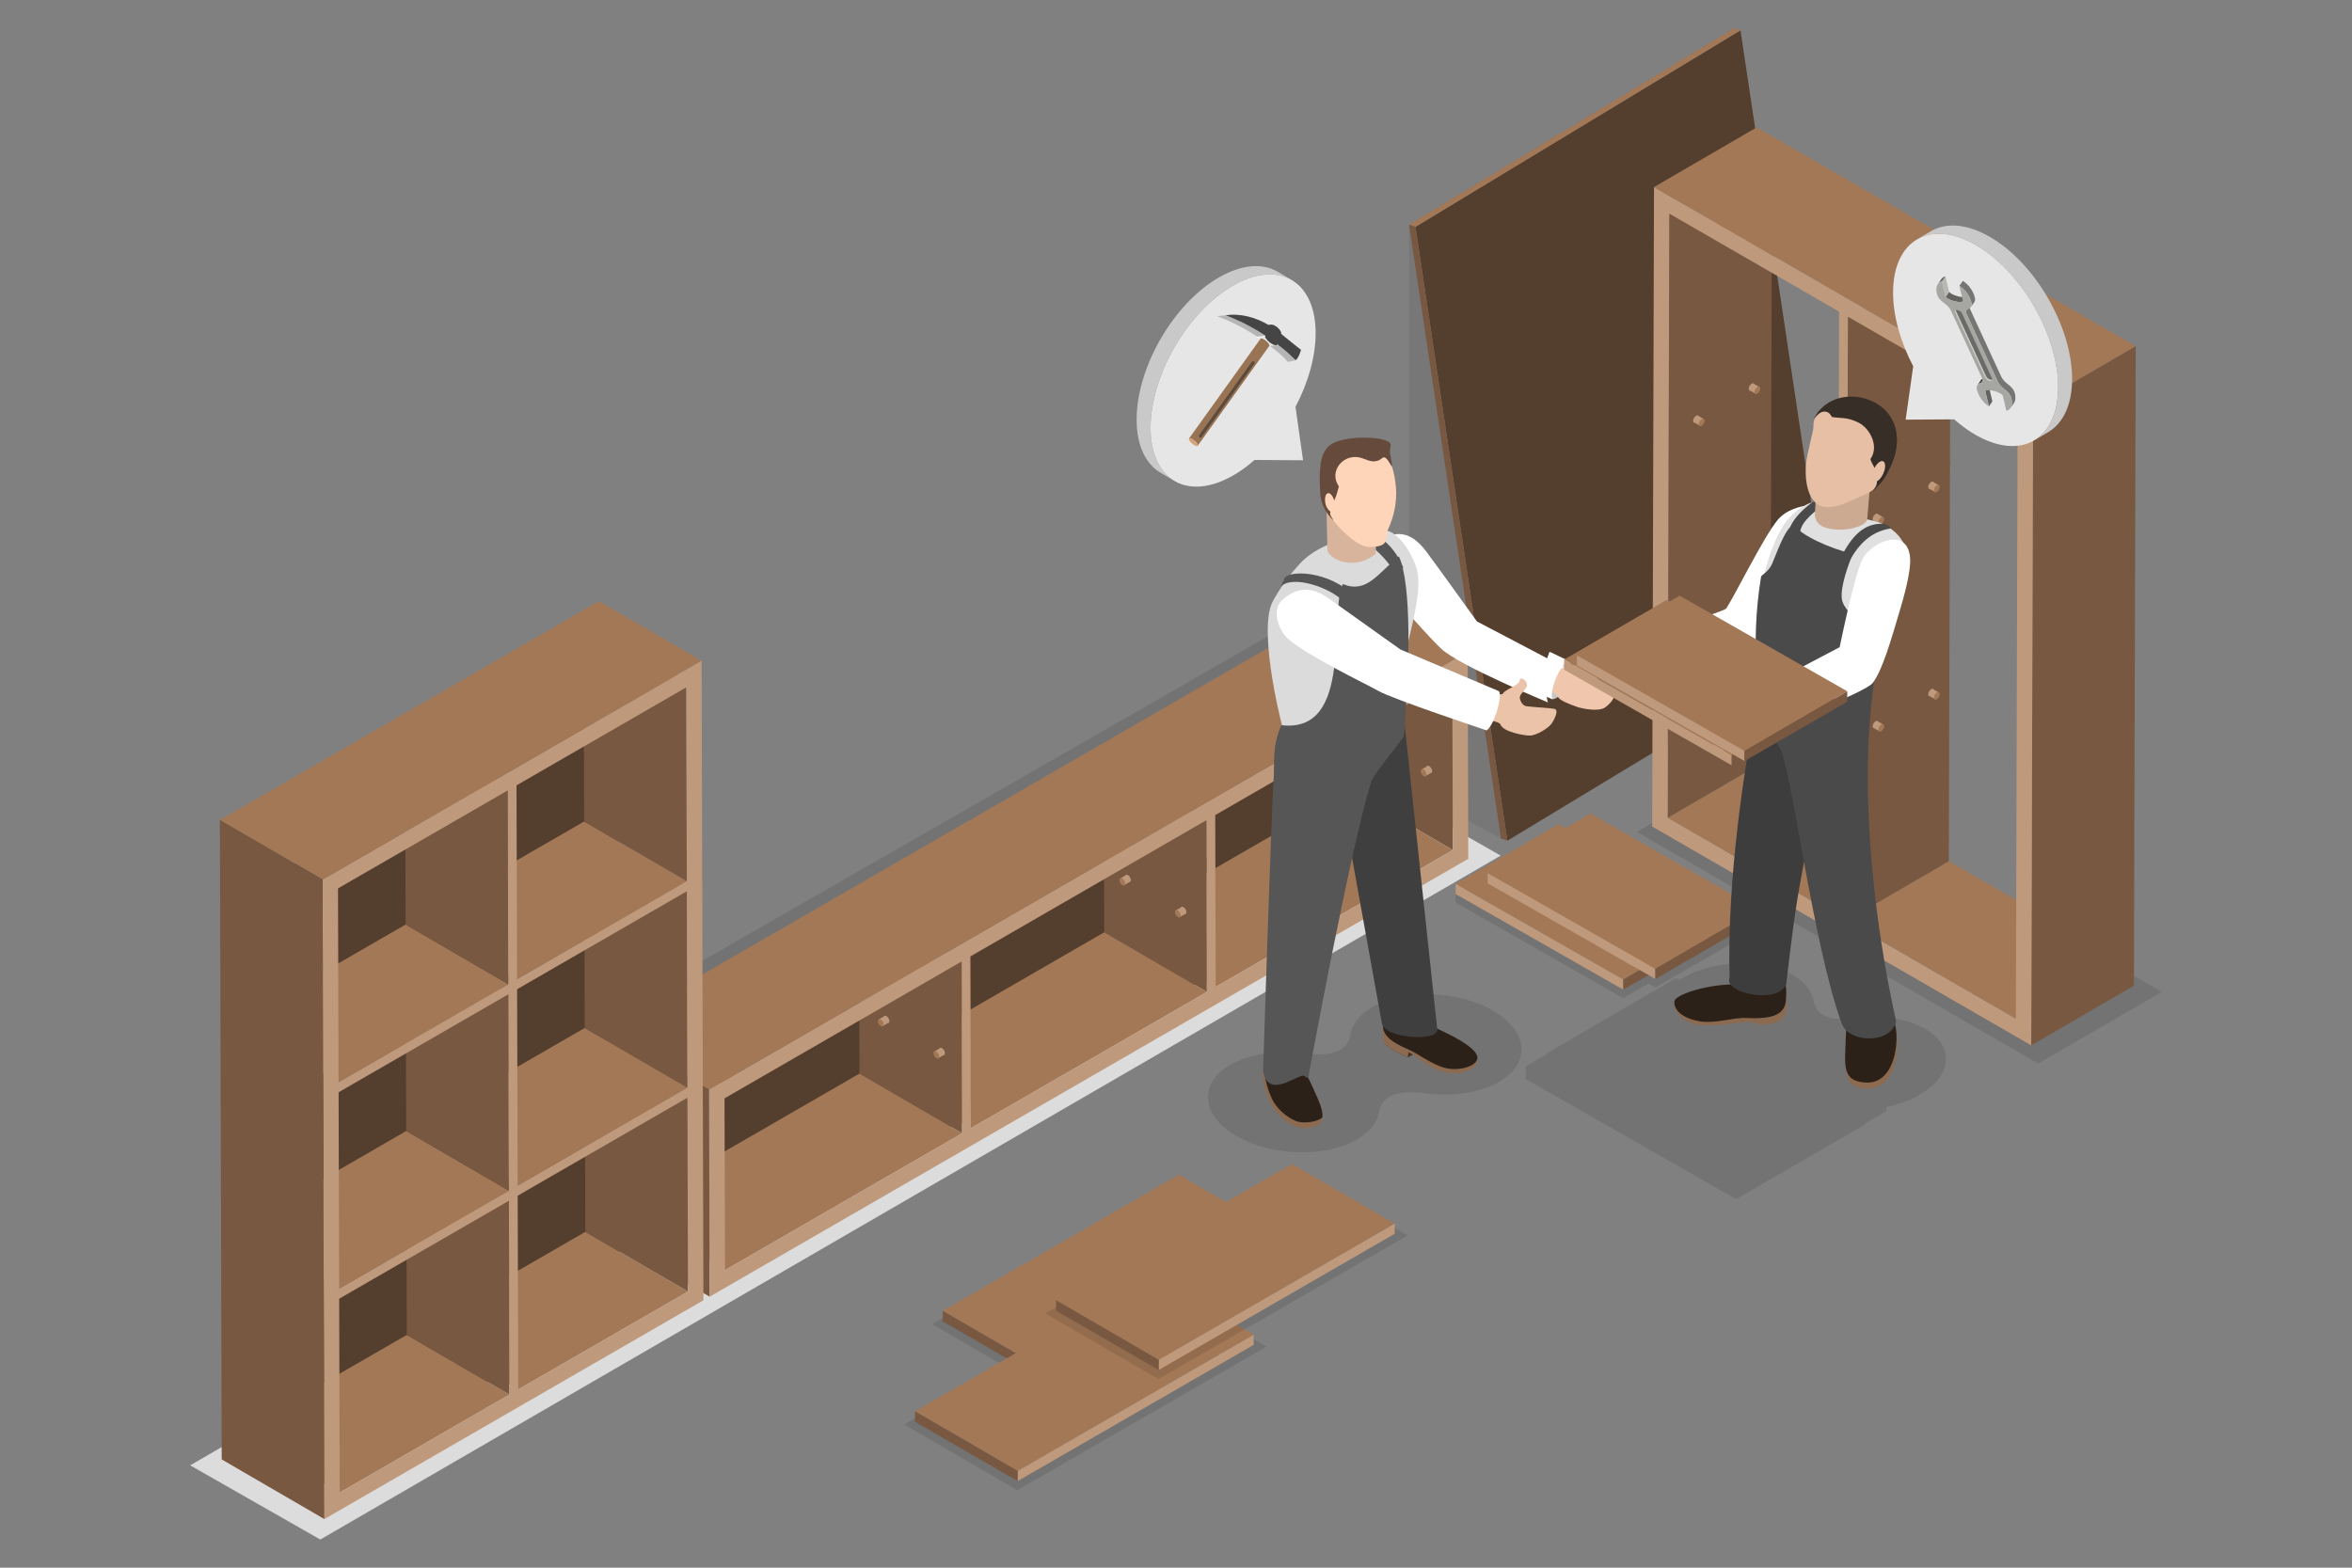 <svg xmlns="http://www.w3.org/2000/svg" enable-background="new 0 0 3000 2000" viewBox="0 0 3000 2000"><rect x="0" y="0" width="3000" height="2000" fill="#808080" stroke="none"/><switch><g><polygon points="2028.569 1048.823 1996.479 1067.472 1987.682 1062.452 1856.721 1138.559 1856.684 1151.474 2070.489 1273.484 2070.518 1263.21 2070.547 1273.484 2102.698 1254.904 2111.376 1259.855 2111.404 1249.873 2111.406 1249.872 2111.434 1259.855 2242.374 1184.184 2242.374 1170.833" opacity=".1"/><polygon fill="#a37857" points="2070.525 1249.665 2201.487 1173.559 1987.682 1051.549 1856.721 1127.656"/><polygon fill="#bf997c" points="1856.684 1140.571 2070.489 1262.581 2070.525 1249.665 1856.721 1127.656"/><polygon fill="#785841" points="2201.487 1186.91 2070.547 1262.581 2070.51 1249.665 2201.487 1173.559"/><polygon fill="#a37857" points="2111.412 1236.036 2242.374 1159.93 2028.569 1037.92 1897.608 1114.027"/><polygon fill="#bf997c" points="1897.571 1126.942 2111.375 1248.952 2111.412 1236.036 1897.608 1114.027"/><polygon fill="#785841" points="2242.374 1173.281 2111.434 1248.952 2111.397 1236.036 2242.374 1159.93"/><polygon points="1333.029 1773.017 1188.866 1689.239 1506.613 1506.096 1650.776 1589.874" opacity=".1"/><polygon fill="#a37857" points="1333.456 1748.485 1202.495 1672.378 1503.525 1498.578 1634.486 1574.685"/><polygon fill="#bf997c" points="1634.522 1587.601 1333.493 1761.401 1333.456 1748.485 1634.486 1574.685"/><polygon fill="#785841" points="1202.495 1685.729 1333.434 1761.401 1333.471 1748.485 1202.495 1672.378"/><polygon points="1297.593 1901.129 1153.43 1817.35 1471.177 1634.208 1615.34 1717.986" opacity=".1"/><polygon fill="#a37857" points="1298.021 1876.597 1167.059 1800.49 1468.089 1626.691 1599.051 1702.797"/><polygon fill="#bf997c" points="1599.087 1715.713 1298.057 1889.512 1298.021 1876.597 1599.051 1702.797"/><polygon fill="#785841" points="1167.059 1813.841 1297.999 1889.512 1298.036 1876.597 1167.059 1800.49"/><polygon points="1477.495 1759.388 1333.333 1675.609 1651.079 1492.467 1795.242 1576.245" opacity=".1"/><polygon fill="#a37857" points="1477.923 1734.856 1346.962 1658.75 1647.991 1484.95 1778.953 1561.056"/><polygon fill="#bf997c" points="1778.989 1573.972 1477.959 1747.771 1477.923 1734.856 1778.953 1561.056"/><polygon fill="#785841" points="1346.962 1672.1 1477.901 1747.771 1477.938 1734.856 1346.962 1658.75"/><polygon points="2329.035 819.02 1914.505 1069.785 1797.296 1006.393 1797.296 286.674 2211.827 35.909 2211.827 772.652" opacity=".07"/><polygon fill="#543e2e" points="2337.213 821.746 1922.682 1072.511 1805.473 289.4 2220.004 38.635"/><polygon fill="#a37857" points="2211.827 35.909 2220.004 38.635 1805.473 289.4 1797.296 286.674"/><polygon fill="#785841" points="1797.296 286.674 1805.473 289.4 1922.682 1072.511 1914.505 1069.785"/><g><polygon fill="#dcdcdc" points="1914.166 1091.569 408.533 1964.091 242.554 1869.417 1748.187 996.895"/><polygon fill="#543e2e" points="790.432 1661.583 375.901 1912.348 375.901 1047.464 790.432 796.699"/><polygon points="1726.481 1071.993 861.042 1568.609 861.042 1245.75 1726.481 749.134" opacity=".1"/><polygon fill="#543e2e" points="1783.723 1104.702 918.283 1609.496 918.283 1286.637 1783.723 781.843"/><polygon fill="#785841" points="1853.088 1084.415 1722.126 1008.308 1721.505 789.155 1852.466 865.261"/><polygon fill="#a37857" points="1550.652 1259.026 1419.691 1182.919 1722.126 1008.308 1853.088 1084.415"/><polygon fill="#785841" points="1539.412 1265.515 1408.451 1189.409 1408.159 1086.271 1539.12 1162.378"/><polygon fill="#785841" points="1539.083 1165.817 1408.122 1089.71 1407.83 970.256 1538.791 1046.362"/><polygon fill="#a37857" points="1238.382 1439.315 1107.421 1363.209 1408.451 1189.409 1539.412 1265.515"/><polygon fill="#785841" points="1227.175 1445.786 1096.214 1369.679 1095.592 1150.526 1226.553 1226.633"/><polygon fill="#a37857" points="924.74 1620.396 793.779 1544.29 1096.214 1369.679 1227.175 1445.786"/><polygon fill="#a37857" points="904.417 1390.016 773.456 1313.91 1741.078 755.253 1872.04 831.359"/><polygon fill="#785841" points="905.166 1654.262 774.205 1578.155 773.456 1313.91 904.417 1390.016"/><polygon fill="#a37857" points="661.024 1772.653 530.062 1696.547 746.563 1571.55 877.525 1647.656"/><polygon fill="#785841" points="877.525 1647.656 746.563 1571.55 745.862 1324.313 876.824 1400.419"/><polygon fill="#a37857" points="433.315 1904.121 302.354 1828.015 518.855 1703.018 649.816 1779.124"/><polygon fill="#785841" points="649.816 1779.124 518.855 1703.018 518.154 1455.78 649.115 1531.887"/><polygon fill="#a37857" points="660.286 1512.537 529.325 1436.431 745.826 1311.434 876.787 1387.541"/><polygon fill="#785841" points="876.787 1387.541 745.826 1311.434 745.116 1060.931 876.077 1137.037"/><polygon fill="#a37857" points="432.578 1644.005 301.617 1567.899 518.117 1442.902 649.079 1519.008"/><polygon fill="#785841" points="649.079 1519.008 518.117 1442.902 517.407 1192.399 648.368 1268.505"/><polygon fill="#a37857" points="659.539 1249.119 528.578 1173.012 745.079 1048.015 876.04 1124.122"/><polygon fill="#785841" points="876.04 1124.122 745.079 1048.015 744.378 800.815 875.34 876.922"/><polygon fill="#a37857" points="431.831 1380.586 300.87 1304.48 517.371 1179.483 648.332 1255.589"/><polygon fill="#785841" points="648.332 1255.589 517.371 1179.483 516.67 932.283 647.631 1008.39"/><polygon fill="#a37857" points="411.428 1122.16 280.467 1046.053 763.952 766.913 894.913 843.019"/><path fill="#bf997c" d="M411.428,1122.16l483.485-279.14l2.313,815.826l-483.485,279.14L411.428,1122.16z
								 M876.787,1387.541l-0.71-250.503l-216.501,124.997l0.71,250.503L876.787,1387.541L876.787,1387.541z M649.079,1519.008
								l-0.71-250.503l-216.501,124.997l0.71,250.503L649.079,1519.008L649.079,1519.008z M877.525,1647.656l-0.701-247.237
								l-216.501,124.997l0.701,247.237L877.525,1647.656L877.525,1647.656z M649.816,1779.124l-0.701-247.237l-216.501,124.997
								l0.701,247.237L649.816,1779.124L649.816,1779.124z M876.04,1124.122l-0.701-247.2l-216.501,124.997l0.701,247.2
								L876.04,1124.122L876.04,1124.122z M648.332,1255.589l-0.701-247.2L431.13,1133.386l0.701,247.2L648.332,1255.589
								L648.332,1255.589z"/><polygon fill="#785841" points="413.741 1937.986 282.78 1861.88 280.467 1046.053 411.428 1122.16"/><path fill="#bf997c" d="M1872.04,831.359l-967.623,558.657l0.749,264.245l967.623-558.657L1872.04,831.359z
							 M924.74,1620.396l-0.621-219.153l302.435-174.611l0.621,219.153L924.74,1620.396z M1238.382,1439.315l-0.097-34.182
							l-0.196,0.116v-82.009l-0.037,0.021l-0.292-103.1l301.03-173.8l0.136,48.099l0.156-0.069v68.006l0.037-0.021l0.292,103.137
							L1238.382,1439.315z M1550.652,1259.026l-0.621-219.153l302.435-174.611l0.621,219.153L1550.652,1259.026z"/><path fill="#bf997c" d="M1509.641,1157.36c2.021,1.166,3.671,4.026,3.664,6.347
										c-0.007,2.34-1.668,3.287-3.688,2.121c-2.037-1.176-3.688-4.035-3.681-6.376
										C1505.942,1157.131,1507.604,1156.184,1509.641,1157.36z"/><polygon fill="#bf997c" points="1500.599 1161.01 1507.852 1156.854 1511.184 1166.327 1503.93 1170.483"/><path fill="#a37857" d="M1502.305,1161.516c2.02,1.166,3.671,4.025,3.664,6.347
										c-0.007,2.341-1.668,3.287-3.688,2.121c-2.037-1.176-3.688-4.035-3.681-6.376
										C1498.606,1161.287,1500.268,1160.34,1502.305,1161.516z"/><path fill="#bf997c" d="M1438.77,1116.473c2.02,1.167,3.671,4.026,3.664,6.347
										c-0.007,2.341-1.668,3.287-3.688,2.121c-2.037-1.176-3.688-4.035-3.681-6.376
										C1435.072,1116.244,1436.733,1115.297,1438.77,1116.473z"/><polygon fill="#bf997c" points="1429.728 1120.123 1436.982 1115.967 1440.313 1125.44 1433.06 1129.596"/><path fill="#a37857" d="M1431.434,1120.629c2.02,1.167,3.671,4.025,3.664,6.347
										c-0.007,2.341-1.668,3.287-3.688,2.121c-2.037-1.176-3.688-4.035-3.681-6.376
										C1427.736,1120.4,1429.397,1119.453,1431.434,1120.629z"/><g><path fill="#bf997c" d="M1201.627,1337.262c2.02,1.167,3.671,4.026,3.664,6.347
										c-0.007,2.341-1.668,3.287-3.688,2.121c-2.037-1.176-3.688-4.035-3.681-6.376
										C1197.928,1337.033,1199.59,1336.086,1201.627,1337.262z"/><polygon fill="#bf997c" points="1192.584 1340.912 1199.838 1336.756 1203.17 1346.229 1195.916 1350.385"/><path fill="#a37857" d="M1194.291,1341.418c2.02,1.167,3.671,4.026,3.664,6.347
										c-0.007,2.34-1.668,3.287-3.688,2.121c-2.037-1.176-3.688-4.035-3.681-6.376
										C1190.592,1341.189,1192.254,1340.242,1194.291,1341.418z"/><path fill="#bf997c" d="M1130.756,1296.375c2.02,1.166,3.671,4.026,3.664,6.347
										c-0.007,2.341-1.668,3.287-3.689,2.121c-2.037-1.176-3.688-4.035-3.681-6.376
										C1127.058,1296.146,1128.719,1295.199,1130.756,1296.375z"/><polygon fill="#bf997c" points="1121.714 1300.026 1128.968 1295.87 1132.299 1305.342 1125.046 1309.498"/><path fill="#a37857" d="M1123.42,1300.531c2.021,1.166,3.671,4.025,3.664,6.347
										c-0.007,2.341-1.668,3.288-3.688,2.121c-2.037-1.176-3.688-4.035-3.681-6.376
										C1119.722,1300.302,1121.383,1299.355,1123.42,1300.531z"/></g><g><path fill="#bf997c" d="M1823.107,977.458c2.02,1.167,3.671,4.025,3.664,6.347
										c-0.007,2.341-1.668,3.287-3.688,2.121c-2.037-1.176-3.688-4.035-3.681-6.376
										C1819.408,977.229,1821.07,976.282,1823.107,977.458z"/><polygon fill="#bf997c" points="1814.064 981.108 1821.318 976.952 1824.65 986.425 1817.396 990.581"/><path fill="#a37857" d="M1815.771,981.614c2.02,1.167,3.671,4.025,3.664,6.347
										c-0.007,2.341-1.668,3.287-3.689,2.121c-2.037-1.176-3.688-4.035-3.681-6.376
										C1812.072,981.385,1813.734,980.438,1815.771,981.614z"/><path fill="#bf997c" d="M1752.236,936.571c2.02,1.166,3.671,4.025,3.664,6.347
										c-0.007,2.341-1.668,3.287-3.688,2.121c-2.037-1.176-3.688-4.035-3.681-6.376
										C1748.538,936.342,1750.199,935.395,1752.236,936.571z"/><polygon fill="#bf997c" points="1743.194 940.221 1750.447 936.065 1753.779 945.538 1746.525 949.694"/><path fill="#a37857" d="M1744.9,940.727c2.02,1.167,3.671,4.026,3.664,6.347c-0.007,2.341-1.668,3.288-3.688,2.121
										c-2.037-1.176-3.688-4.035-3.681-6.376C1741.202,940.498,1742.863,939.551,1744.9,940.727z"/></g></g><g><polygon points="2599.725 1356.845 2757.446 1265.372 2245.61 969.864 2087.889 1061.336" opacity=".1"/><polygon fill="#a37857" points="2343.585 1168.283 2474.546 1092.177 2258.044 967.18 2127.083 1043.286"/><polygon fill="#785841" points="2127.083 1043.286 2258.044 967.18 2258.745 719.942 2127.784 796.049"/><polygon fill="#a37857" points="2571.293 1299.751 2702.254 1223.644 2485.753 1098.647 2354.792 1174.753"/><polygon fill="#785841" points="2354.792 1174.753 2485.753 1098.647 2486.454 851.41 2355.493 927.516"/><polygon fill="#785841" points="2127.821 799.525 2258.782 723.419 2259.492 456.561 2128.531 532.667"/><polygon fill="#785841" points="2355.529 930.992 2486.49 854.886 2487.2 588.028 2356.24 664.135"/><polygon fill="#785841" points="2128.567 536.106 2259.529 460 2260.229 196.445 2129.268 272.551"/><polygon fill="#785841" points="2356.276 667.573 2487.237 591.467 2487.938 327.913 2356.977 404.019"/><polygon fill="#a37857" points="2593.179 517.789 2724.14 441.683 2240.656 162.543 2109.695 238.649"/><polygon fill="#785841" points="2590.866 1333.615 2721.828 1257.509 2724.14 441.683 2593.179 517.789"/><path fill="#bf997c" d="M2163.298,530.429c-2.02,1.166-3.671,4.025-3.665,6.347
										c0.007,2.341,1.668,3.287,3.689,2.121c2.037-1.176,3.688-4.035,3.681-6.376
										C2166.997,530.199,2165.335,529.253,2163.298,530.429z"/><polygon fill="#bf997c" points="2172.34 534.079 2165.087 529.923 2161.756 539.396 2169.009 543.552"/><path fill="#a37857" d="M2170.635,534.584c-2.021,1.166-3.671,4.026-3.665,6.347
										c0.007,2.34,1.668,3.287,3.688,2.121c2.037-1.176,3.688-4.035,3.681-6.376
										C2174.333,534.355,2172.671,533.408,2170.635,534.584z"/><path fill="#bf997c" d="M2234.169,489.542c-2.021,1.166-3.671,4.026-3.665,6.347
										c0.007,2.34,1.668,3.287,3.688,2.121c2.037-1.176,3.688-4.035,3.681-6.376
										C2237.867,489.312,2236.206,488.366,2234.169,489.542z"/><polygon fill="#bf997c" points="2243.211 493.192 2235.958 489.036 2232.626 498.509 2239.879 502.665"/><path fill="#a37857" d="M2241.505,493.698c-2.02,1.166-3.671,4.025-3.664,6.347
										c0.007,2.341,1.668,3.288,3.688,2.121c2.037-1.176,3.688-4.035,3.681-6.376
										C2245.203,493.468,2243.542,492.522,2241.505,493.698z"/><path fill="#bf997c" d="M2163.298,789.378c-2.02,1.167-3.671,4.025-3.665,6.347
										c0.007,2.341,1.668,3.287,3.689,2.121c2.037-1.176,3.688-4.035,3.681-6.376
										C2166.997,789.149,2165.335,788.203,2163.298,789.378z"/><polygon fill="#bf997c" points="2172.34 793.029 2165.087 788.873 2161.756 798.346 2169.009 802.502"/><path fill="#a37857" d="M2170.635,793.534c-2.021,1.167-3.671,4.025-3.665,6.347
										c0.007,2.341,1.668,3.287,3.688,2.121c2.037-1.176,3.688-4.035,3.681-6.376
										C2174.333,793.305,2172.671,792.359,2170.635,793.534z"/><path fill="#bf997c" d="M2234.169,748.492c-2.021,1.166-3.671,4.026-3.665,6.347
										c0.007,2.341,1.668,3.287,3.688,2.121c2.037-1.176,3.688-4.035,3.681-6.376
										C2237.867,748.262,2236.206,747.316,2234.169,748.492z"/><polygon fill="#bf997c" points="2243.211 752.142 2235.958 747.986 2232.626 757.459 2239.879 761.615"/><path fill="#a37857" d="M2241.505,752.648c-2.02,1.166-3.671,4.026-3.664,6.347c0.007,2.34,1.668,3.287,3.688,2.121
										c2.037-1.176,3.688-4.035,3.681-6.376C2245.203,752.418,2243.542,751.472,2241.505,752.648z"/><g><path fill="#bf997c" d="M2392.265,920.216c-2.021,1.167-3.671,4.026-3.664,6.347
										c0.007,2.341,1.668,3.287,3.688,2.121c2.037-1.176,3.688-4.035,3.681-6.376
										C2395.963,919.987,2394.302,919.04,2392.265,920.216z"/><polygon fill="#bf997c" points="2401.307 923.867 2394.053 919.711 2390.722 929.183 2397.975 933.339"/><path fill="#a37857" d="M2399.601,924.372c-2.02,1.167-3.671,4.025-3.664,6.347c0.007,2.34,1.668,3.287,3.688,2.121
										c2.037-1.176,3.688-4.035,3.681-6.376C2403.299,924.143,2401.638,923.196,2399.601,924.372z"/><path fill="#bf997c" d="M2463.135,879.33c-2.02,1.166-3.671,4.025-3.664,6.347c0.007,2.341,1.668,3.287,3.688,2.121
										c2.037-1.176,3.688-4.035,3.681-6.376C2466.833,879.1,2465.172,878.154,2463.135,879.33z"/><polygon fill="#bf997c" points="2472.177 882.98 2464.924 878.824 2461.592 888.297 2468.846 892.453"/><path fill="#a37857" d="M2470.471,883.485c-2.02,1.166-3.671,4.025-3.664,6.347
										c0.007,2.341,1.668,3.287,3.688,2.121c2.037-1.176,3.688-4.035,3.681-6.376
										C2474.17,883.256,2472.508,882.31,2470.471,883.485z"/></g><g><path fill="#bf997c" d="M2392.265,655.815c-2.021,1.166-3.671,4.025-3.664,6.347
										c0.007,2.341,1.668,3.287,3.688,2.121c2.037-1.176,3.688-4.035,3.681-6.376
										C2395.963,655.586,2394.302,654.639,2392.265,655.815z"/><polygon fill="#bf997c" points="2401.307 659.465 2394.053 655.309 2390.722 664.782 2397.975 668.938"/><path fill="#a37857" d="M2399.601,659.971c-2.02,1.166-3.671,4.025-3.664,6.347
										c0.007,2.341,1.668,3.287,3.688,2.121c2.037-1.176,3.688-4.035,3.681-6.376
										C2403.299,659.742,2401.638,658.795,2399.601,659.971z"/><path fill="#bf997c" d="M2463.135,614.928c-2.02,1.166-3.671,4.026-3.664,6.347c0.007,2.34,1.668,3.287,3.688,2.121
										c2.037-1.176,3.688-4.035,3.681-6.376C2466.833,614.699,2465.172,613.752,2463.135,614.928z"/><polygon fill="#bf997c" points="2472.177 618.578 2464.924 614.422 2461.592 623.895 2468.846 628.051"/><path fill="#a37857" d="M2470.471,619.084c-2.02,1.166-3.671,4.025-3.664,6.347
										c0.007,2.341,1.668,3.287,3.688,2.121c2.037-1.176,3.688-4.035,3.681-6.376
										C2474.17,618.855,2472.508,617.908,2470.471,619.084z"/></g><path fill="#bf997c" d="M2107.382,1054.475l483.484,279.14l2.313-815.826l-483.484-279.14L2107.382,1054.475z
							 M2354.792,1174.753l2.185-770.734l216.501,124.997l-2.185,770.735L2354.792,1174.753z M2127.083,1043.286l2.185-770.734
							l216.501,124.997l-2.185,770.735L2127.083,1043.286z"/></g><g><path d="M1912.257,1294.415c18.822,13.17,29.757,30.053,28.349,47.531
							c-2.847,34.932-54.054,59.007-114.332,53.753c-2.382-0.208-4.689-0.525-7.03-0.825c-38.533-4.71-56.313,2.506-60.593,24.763
							c-6.33,32.698-55.778,54.802-113.806,49.744c-30.139-2.627-56.848-12.085-75.666-25.252
							c-18.818-13.168-29.746-30.045-28.322-47.511c2.85-34.971,54.023-59.029,114.333-53.753c2.382,0.207,4.688,0.524,6.998,0.803
							c38.533,4.71,56.313-2.506,60.624-24.741c6.33-32.698,55.746-54.824,113.774-49.766
							C1866.726,1271.786,1893.435,1281.244,1912.257,1294.415z" opacity=".1"/><path fill="#c7c7c7" d="M1976.513,831.596l25.122,12.085c6.96,9.708-5.233,46.825-21.469,48.386l-21.834-9.84
								L1976.513,831.596z"/><path fill="#f0c7ad" d="M2033.07,867.272c-4.694,0.411-11.967-2.071-13.459-1.136
								c-0.439,0.858,34.579,14.081,36.613,16.835c8.006,6.618-6.557,17.875-8.808,19.492c-8.372,6.018-30.12,1.574-37.505-1.202
								c-8.275-3.111-20.103-7.254-22.976-12.41c-1.893-3.397-5.792-5.598-8.376-7.143c-10.29-6.156-3.602-33.867,2.767-31.217
								c5.856,2.385,10.218,1.245,15.133-0.628c9.171-3.494,21.834,0.332,23.929,1.912c4.588,3.46,15.854,5.789,19.882,5.845
								c1.06,0.015,1.954,0.869,1.922,1.929C2042.094,862.819,2039.006,866.753,2033.07,867.272z"/><path fill="#fff" d="M1976.513,831.596l25.122,12.085c-9.933-0.611-26.144,37.2-21.469,48.386l-21.834-9.84
								L1976.513,831.596z"/><path fill="#fff" d="M1773.627,683.034c-18.945,6.324-54.222,23.787-44.638,30.961
								c28.346,21.218,84.436,90.545,109.721,113.999c23.167,21.489,135.829,68.139,135.829,68.139
								c-6.301-11.383,9.753-45.197,21.435-44.447l-112.147-58.894c0,0-48.626-67.781-65.101-89.844
								C1811.425,693.171,1795.584,675.705,1773.627,683.034z"/><path fill="#453426" d="M1765.022,1329.848c4.499,7.402,30.49,19.134,30.49,19.134l11.214-5.689L1765.022,1329.848z"/><path fill="#8c6a4f" d="M1795.512,1348.982c0,0-25.992-11.732-30.49-19.134c-1.057-1.74-0.436-13.689-0.436-13.689
								l32.724,22.007L1795.512,1348.982z"/><path fill="#8c6a4f" d="M1883.71,1354.216c2.354-14.616-36.169-33.588-66.357-46.443
								c-30.188-12.856-43.282-26.621-50.73-9.132s-1.983,30.077,28.204,42.933c13.609,5.795,26.186,19.387,43.235,25.072
								C1856.325,1372.736,1881.502,1367.923,1883.71,1354.216z"/><path fill="#2b2119" d="M1883.996,1351.955c5.322-13.815-36.169-33.587-66.357-46.443s-43.282-26.621-50.73-9.132
								c-7.448,17.488-1.681,29.167,28.507,42.023c13.609,5.796,29.237,18.726,46.509,23.692
								C1858.031,1366.725,1880.196,1361.821,1883.996,1351.955z"/><path fill="#3f3f3f" d="M1833.118,1312.11c5.15,17.322-65.987,13.483-70.442-6.176l-68.673-381.329l97.324-3.099
								L1833.118,1312.11z"/><path fill="#8c6a4f" d="M1661.019,1368.218c1.69,3.767,9.762,11.885,16.171,26.547
								c3.854,8.815,9.008,16.88,9.385,25.391c0.671,15.176-5.006,17.256-18.802,18.802c-23.929,2.682-47.941-22.624-54.946-52.831
								c-7.142-30.8,7.66-33.973,16.792-37.733C1645.039,1342.045,1648.082,1339.37,1661.019,1368.218z"/><path fill="#2b2119" d="M1662.075,1361.99c1.69,3.768,7.325,13.635,13.735,28.298
								c4.549,10.405,12.66,26.451,10.769,35.398c-4.566,4.566-22.817,9.128-34.5,4.103c-10.772-4.633-20.808-13.387-27.148-23.331
								c-8.189-12.844-20.378-54.438-5.162-61.262S1649.137,1333.142,1662.075,1361.99z"/><path fill="#dbdbdb" d="M1658.977,1003.787c-31.378-86.267-52.339-200.449-36.565-234.411
							c6.299-13.562,28.738-46.95,46.901-60.523c33.823-25.276,80.167-27.103,90.344-30.729c17.294-8.72,40.056,23.041,47.428,47.93
							c12.202,41.195-31.795,141.441-34.13,217.646L1658.977,1003.787z"/><path fill="#565656" d="M1781.614,737.083l8.221-12.915c-18.759-46.245-62.97-56.667-71.558-48.716l-8.779,8.024
							C1727.797,674.247,1771.726,710.003,1781.614,737.083z"/><path fill="#d9b49c" d="M1754.69,706.485c-30.098,24.714-64.147,3.771-61.606-6.519l-1.299-58.285l65.57,0.892
							L1754.69,706.485z"/><path fill="#ffd5b9" d="M1684.522,623.08c1.779,19.345,10.175,35.348,23.571,49.572
							c11.778,12.506,26.777,25.301,39.142,25.149c27.653-0.341,18.067-11.429,23.398-22.815c6.743-14.402,11.677-33.757,9.81-54.06
							c-1.387-15.081-5.159-32.98-14.38-42.693c-13.007-13.702-37.952-18.584-52.94-14.765
							C1687.295,570.048,1681.179,586.726,1684.522,623.08z"/><path fill="#664b3c" d="M1771.903,564.162c3.687,2.847,0.568,7.608,0.955,13.174c0.42,6.045,3.164,12.095,2.459,17.957
							c-3.206-4.434-7.23-14.591-12.084-11.053c-3.667,2.673-3.676,3.354-10.271,4.398c-11.305,0.088-17.059-8.653-31.864-4.513
							c-13.096,3.662-24.36,20.171-13.352,36.464c-1.398,4.557-2.382,10.298-5.905,18.007c-1.739-5.942-5.175-10.049-8.089-9.401
							c-3.193,0.71-4.544,6.851-3.018,13.717c1.033,4.648,3.985,8.167,6.216,9.909c-1.663,4.924,3.6,8.946,3.545,10.913
							c-11.066-10.793-15.901-23.372-16.476-33.805c-1.401-25.401-2.108-48.228,10.521-60.453
							C1709.529,554.968,1761.636,556.235,1771.903,564.162z"/><path fill="#565656" d="M1634.421,925.162c92.986,10.974,59.81-142.008,78.453-179.98
							c30.656,12.38,44.207-13.551,71.465-35.357c16.507,36.552,13.629,141.741,6.374,229.78
							c-8.734,12.154-35.032,44.26-41.323,56.27c-27.256,87.043-79.859,374.325-79.859,374.325c0.353,9.865-4.908,1.363-7.999,2.091
							c-12.96,3.049-45.224,28.344-50.491-6.417c0,0,10.856-337.406,13.499-371.757
							C1625.952,975.759,1622.112,951.539,1634.421,925.162z"/><path fill="#ebc3a9" d="M1979.278,922.841c3.43-5.072,9.71-17.399,3.138-18.567c-6.67-1.186-25.974-2.09-35.426-3.283
								c-5.432-0.685-8.714-8.281-8.459-11.586c0.366-4.735,9.756-11.256,9.166-15.59c-0.746-5.482-4.53-8.169-7.566-8.114
								c-0.984,0.018-1.822,0.891-1.703,1.869c0.752,6.209-18.041,11.673-20.951,16.732c-2.39,4.153-13.083-1.804-18.926-2.383
								c-6.369-0.681-13.988,33.196-3.203,35.964c2.708,0.695,17.356,2.828,18.512,6.333c3.156,9.57,31.297,14.623,38.383,14.196
								C1959.556,937.97,1974.879,929.347,1979.278,922.841z"/><path fill="#fff" d="M1635.829,765.19c-15.82,14.144-2.735,41.209,6.472,49.303
							c25.538,22.451,99.328,57.641,116.028,67.07c18.452,10.419,137.991,50.288,137.991,50.288
							c9.145-6.529,19.761-40.773,15.882-49.965l-126.011-53.336c0,0-67.629-48.295-91.28-65.014
							C1678.142,751.683,1658.163,745.223,1635.829,765.19z"/><path fill="#565656" d="M1715.594,768.95l14.076-7.175c-35.552-35.021-86.663-34.44-91.396-23.736l-4.879,10.846
							C1646.537,733.158,1695.782,748.007,1715.594,768.95z"/></g><g><path d="M1946.177,1360.46l27.35-15.894l0.003-1.202l164.276-95.466l3.892,2.221
								c17.111-10.656,40.005-18.253,65.646-20.488c53.885-4.697,99.771,15.849,105.65,46.212
								c4.003,20.647,20.514,27.348,56.295,22.974c2.144-0.259,4.286-0.553,6.499-0.746c56.003-4.9,103.521,17.441,106.168,49.914
								c1.322,16.219-8.825,31.891-26.3,44.119c-13.043,9.126-30.173,16.326-49.657,20.409v5.178l-27.354,15.808v1.288
								l-164.248,94.921l-0.037-12.887l-0.036,12.887l-268.193-153.047L1946.177,1360.46z" opacity=".1"/><path fill="#919191" d="M2077.607,868.846c0,0,23.543-5.151,38.995-7.44l27.129-57.458
									c-21.591,1.846-73.439,17.13-73.439,17.13C2063.154,826.585,2069.09,864.59,2077.607,868.846z"/><path fill="#fff" d="M2340.853,658.871c1.718,33.125-69.14,146.058-88.039,162.492
									c-15.352,13.349-175.207,47.483-175.207,47.483c7.718-7.229,4.345-42.326-7.316-47.768c0,0,128.702-40.389,131.601-44.847
									c11.591-17.83,47.497-90.911,65.302-112.633C2287.736,638.536,2338.998,639.47,2340.853,658.871z"/><path fill="#8c6a4f" d="M2135.543,1280.223c-0.368-13.875,47.081-14.268,83.661-12.342
								c36.581,1.926,58.324-6.829,59.51,9.975c0.255,3.612,0.15,4.758-0.06,8.806c-0.57,10.975-6.704,20.068-31.796,20.462
								c-2.618,0.041-11.59-3.462-14.31-3.412c-16.502,0.305-46.241,6.734-66.004,3.644
								C2148.117,1304.476,2135.889,1293.288,2135.543,1280.223z"/><path fill="#2b2119" d="M2135.696,1277.724c0.664-8.816,38.847-20.697,70.844-21.746
								c4.076-0.134,9.264-19.913,13.29-19.464c23.318,2.602,45.398,15.366,54.514,16.278c5.111,0.512,4.064,16.034,3.68,22.378
								c-1.067,17.658-13.892,25.46-50.472,23.533c-16.491-0.869-39.121,7.426-58.884,4.336
								C2150.24,1300.16,2134.715,1290.755,2135.696,1277.724z"/><path fill="#3d3d3d" d="M2278.287,1256.223c-13.336,26.334-80.094,9.23-72.216-8.227
								c-3.342-130.848,19.409-268.531,33.411-345.906l93.796,72.666C2299.372,1086.519,2290.06,1153.034,2278.287,1256.223z"/><path fill="#8c6a4f" d="M2355.064,1335.75c-0.557,30.87-6.512,52.097,27.201,52.886
								c24.148,0.565,37.081-23.432,37.637-54.302s-17.811-57.17-35.622-57.49C2366.469,1276.524,2355.621,1304.88,2355.064,1335.75
								z"/><path fill="#2b2119" d="M2354.215,1326.387c-0.557,30.87-6.489,53.934,27.224,54.723
								c24.148,0.565,37.058-25.269,37.615-56.139c0.557-30.87-17.811-57.17-35.622-57.49
								C2365.62,1267.161,2354.771,1295.516,2354.215,1326.387z"/><path fill="#e0e0e0" d="M2399.391,667.516c-4.509-1.958-10.685-3.315-17.553-4.911
								c-11.394-2.648-48.472-22.457-53.321-24.128c-14.985-2.516-41.266,10.387-55.642,34.946
								c-27.923,47.703-36.95,126.817-35.626,203.95h136.997c3.178-8.992,6.443-18.748,9.606-29.558
								c6.74-23.033,44.909-107.771,48.284-131.103C2435.315,694.741,2419.558,676.271,2399.391,667.516z"/><path fill="#4a4a4a" d="M2311.51,640.581c-9.068,7.251-23.316,19.126-28.392,32.663l12.703,6.697
								c2.046-17.277,21.393-27.158,30.066-37.957C2321.099,640.348,2315.597,638.362,2311.51,640.581z"/><path fill="#4a4a4a" d="M2400.564,814.815c1.952-4.727-48.284-26.999-51.285-51.007
								c-1.91-15.284,8.003-43.015,14.005-57.02c-30.863-7.818-65.842-23.688-75.427-37.465c-9.657,4.4-16.845,23.758-27.04,48.82
								c-4.805,11.812-14.103,15.008-14.546,17.694c-13.827,83.857-6.5,168.259,23.155,216.784
								c15.813,25.876,42.147,250.055,79.601,352.863c8.351,24.919,62.109,27.46,69.545-2.286
								c-22.681-102.537-36.469-214.061-36.207-317.356C2382.6,893.893,2397.704,821.744,2400.564,814.815z"/><path fill="#4a4a4a" d="M2360.872,712.382l-10.082-6.309c14.25-26.547,30.19-38.708,50.923-37.815
								c3.222-0.083,8.971,2.878,9.831,5.948C2390.214,677.576,2374.301,689.477,2360.872,712.382z"/><path fill="#ccaa92" d="M2318.52,570.049l-3.228,80.953c0,0-3.749,15.664,11.011,21.323
								c21.632,8.292,53.119,0.12,55.282-9.254l8.01-94.341L2318.52,570.049z"/><path fill="#e6bfa5" d="M2409.109,594.812c-6.331,20.103-16.303,30.554-33.827,37.722
								c-15.791,6.459-34.44,17.711-50.765,13.663c-18.613-4.616-26.619-37.315-17.665-72.309c1.668-6.52,4.222-19.086,5.795-25.834
								c1.257-5.394-1.743-11.553,7.516-23.675c12.168-15.93,35.497-20.006,58.742-12.685
								C2418.911,524.293,2421.772,554.606,2409.109,594.812z"/><path fill="#382e28" d="M2379.826,508.776c-25.689-8.091-55.524,1.396-66.183,25.734
								c4.732-5.995,8.429-8.828,12.009-9.301c5.5-0.727,8.354,1.981,10.945,6.722c9.941,2.05,19.215-0.419,34.49,7.468
								c13.512,6.977,26.413,29.722,14.601,46.36c1.195,4.038,2.718,5.801,5.262,11.193c3.25-6.113,7.943-9.832,10.988-8.462
								c3.336,1.501,3.424,8.532,0.197,15.704c-2.184,4.856-5.327,8.523-8.165,9.925c0.706,5.768-4.301,9.858-4.687,12.024
								c13.529-12.127,16.015-18.62,21.297-29.042C2428.994,560.77,2419.71,521.337,2379.826,508.776z"/><path fill="#f0c7ad" d="M2070.737,849.038c0,12.698-2.982,22.991-11.154,22.991c-8.172,0-10.927-10.521-10.927-23.219
								c0-12.698,2.755-22.763,10.927-22.763C2067.755,826.047,2070.737,836.341,2070.737,849.038z"/><path fill="#f0c7ad" d="M2191.306,915.414c4.684,0.151,11.771-2.713,13.304-1.866
								c0.221,0.379-4.691,5.443-12.539,9.245c-9.305,4.509-12.636,5.653-13.65,7.197c-7.588,7.012,9.58,23.629,11.903,25.113
								c8.644,5.518,24.276,1.548,31.458-1.614c8.048-3.544,13.951-13.894,16.521-19.172c1.694-3.477,5.446-5.877,7.927-7.554
								c9.882-6.678,1.723-33.834-4.458-30.852c-5.685,2.69-9.478,3.103-14.461,1.513c-9.299-2.967-22.39,1.152-24.384,2.836
								c-4.366,3.688-14.009,6.117-18.006,6.394c-1.052,0.073-1.893,0.971-1.803,2.022
								C2183.396,911.916,2185.382,915.224,2191.306,915.414z"/><path fill="#fff" d="M2436.429,713.488c0.708,17.351-8.159,48.635-13.924,67.878
									c-10.019,33.441-21.093,73.041-33.818,89.948c-9.722,12.917-141.099,62.343-141.099,62.343
									c-14.768-1.934-26.409-36.461-15.716-47.606l114.645-60.44c0,0,18.504-91.14,28.996-112.123
									C2386.825,690.862,2434.688,670.846,2436.429,713.488z"/><polygon fill="#a37857" points="2208.863 963.458 2339.825 887.351 2126.02 765.341 1995.058 841.448"/><polygon fill="#bf997c" points="1995.022 854.363 2208.827 976.373 2208.863 963.458 1995.058 841.448"/><polygon fill="#785841" points="2339.825 900.702 2208.885 976.373 2208.848 963.458 2339.825 887.351"/><polygon fill="#a37857" points="2225.218 958.006 2356.179 881.9 2142.375 759.89 2011.413 835.996"/><polygon fill="#bf997c" points="2011.377 848.912 2225.181 970.922 2225.218 958.006 2011.413 835.996"/><polygon fill="#785841" points="2356.179 895.25 2225.24 970.922 2225.203 958.006 2356.179 881.9"/></g><g><path fill="#c9c9c9" d="M1629.592,346.622c-19.136-11.123-45.641-9.554-74.89,7.333
									c-58.147,33.573-105.113,114.936-104.925,181.738c0.094,33.189,11.807,56.54,30.707,67.523l17.802,10.511
									c-18.897-10.983-30.612-34.335-30.708-67.523c-0.189-66.802,46.778-148.167,104.926-181.738
									c29.252-16.891,55.754-18.453,74.891-7.334L1629.592,346.622z"/><path fill="#e6e6e6" d="M1572.503,364.466c58.136-33.564,105.409-6.611,105.602,60.191
										c0.085,30.415-9.62,63.822-25.677,94.381l9.637,68.126l-61.911-0.381c-8.6,7.586-17.644,14.226-26.966,19.605
										c-58.144,33.571-105.42,6.618-105.61-60.184C1467.389,479.402,1514.355,398.037,1572.503,364.466z"/><path fill="#b5b5b5" d="M1628.868,438.912l-10.6,1.158c15.732,12.146,18.106,14.481,24.453,21.705l9.98-2.256
									C1644.819,451.629,1634.094,443.22,1628.868,438.912z"/><polygon fill="#545454" points="1619.629 414.162 1609.029 415.32 1608.605 416.414 1619.204 415.256"/><polygon fill="#fff" points="1614.129 428.327 1603.529 429.485 1602.93 431.027 1613.53 429.869"/><path fill="#e6e6e6" d="M1613.53,429.869l-10.6,1.158c1.62,2.95,4.063,5.587,6.708,7.497
									c2.678,1.933,5.564,3.12,8.015,3.13l10.6-1.158c-2.45-0.01-5.337-1.197-8.015-3.13
									C1617.593,435.456,1615.15,432.819,1613.53,429.869z"/><path fill="#b5b5b5" d="M1563.116,402.18l-10.6,1.158c18.174,6.899,35.032,15.509,51.013,26.147l10.6-1.158
									C1598.148,417.688,1581.29,409.078,1563.116,402.18z"/><path fill="#454545" d="M1652.701,459.52c4.077-3.178,6.785-13.156,6.785-13.156s-17.346-13.697-25.535-20.543
										l0.401-1.033c-0.962-3.077-3.415-6.073-6.259-8.125c-2.792-2.015-5.962-3.121-8.464-2.501l-0.425,1.094
										c-17.832-10.766-37.394-15.77-56.089-13.076c18.174,6.899,35.032,15.509,51.013,26.147l-0.599,1.542
										c1.62,2.95,4.062,5.587,6.708,7.497c2.678,1.933,5.564,3.12,8.015,3.13l0.615-1.583
										C1644.6,451.058,1644.078,451.822,1652.701,459.52z"/><path fill="#997454" d="M1527.661,568.708l91.279-127.33c0.659-0.918-0.629-3.296-3.183-5.698
								c-2.881-2.71-6.272-4.422-7.579-3.829c-0.146,0.066-0.26,0.159-0.343,0.275l-91.279,127.33
								c0.083-0.116,0.197-0.208,0.343-0.274c1.307-0.594,4.698,1.118,7.579,3.829
								C1527.032,565.412,1528.321,567.79,1527.661,568.708z"/><path fill="#5c4b3c" d="M1600.011,463.897l-67.274,93.653c-0.616,0.855-1.788,1.07-2.668,0.492
								c-0.011-0.007-0.023-0.015-0.034-0.022c-0.94-0.612-1.182-1.884-0.526-2.794l67.273-93.653
								c0.616-0.855,1.79-1.06,2.682-0.499c0.012,0.007,0.023,0.014,0.034,0.022
								C1600.446,461.696,1600.667,462.986,1600.011,463.897z"/><path fill="#d6a275" d="M1527.318,568.983c1.307-0.594,0.036-3.268-2.839-5.972c-2.881-2.71-6.272-4.422-7.579-3.829
									c-1.307,0.594-0.036,3.268,2.845,5.978C1522.62,567.864,1526.011,569.576,1527.318,568.983z"/></g><g><path fill="#c9c9c9" d="M2463.148,294.832c19.136-11.123,45.641-9.554,74.89,7.333
									c58.147,33.572,105.114,114.936,104.925,181.738c-0.094,33.189-11.807,56.54-30.707,67.523l-17.802,10.511
									c18.898-10.983,30.612-34.335,30.708-67.523c0.188-66.802-46.778-148.167-104.926-181.738
									c-29.252-16.891-55.753-18.453-74.891-7.334L2463.148,294.832z"/><path fill="#e6e6e6" d="M2520.236,312.676c-58.136-33.564-105.409-6.61-105.602,60.191
										c-0.085,30.415,9.62,63.822,25.677,94.381l-9.637,68.126l61.911-0.381c8.6,7.586,17.644,14.226,26.966,19.605
										c58.144,33.571,105.42,6.618,105.61-60.184C2625.351,427.612,2578.384,346.247,2520.236,312.676z"/><polygon fill="#646361" points="2536.878 518.446 2541.311 512.095 2536.623 492.357 2532.19 498.708"/><path fill="#333" d="M2527.903,487.112l4.433-6.351c-0.452,0.648-1.119,1.156-1.984,1.484
										c-1.544,0.584-2.783,1.442-3.591,2.6l-4.433,6.351c0.808-1.158,2.048-2.016,3.591-2.6
										C2526.784,488.268,2527.451,487.76,2527.903,487.112z"/><path fill="#757573" d="M2565.561,508.164c-1.018-4.272-4.444-8.286-8.887-11.606
										c-3.903-2.914-7.048-6.482-8.713-10.09l-39.747-86.17c-0.819-1.776-0.783-3.344-0.019-4.438l4.433-6.351
										c-0.763,1.094-0.8,2.661,0.019,4.438l39.747,86.17c1.664,3.608,4.81,7.176,8.712,10.09
										c4.444,3.319,7.87,7.334,8.888,11.605c1.046,4.409,1.081,9.257-1.198,12.521l-4.433,6.351
										C2566.641,517.421,2566.607,512.573,2565.561,508.164z"/><path fill="#646361" d="M2503.918,384.38l4.433-6.351c-1.256,0.832-3.535,1.065-6.204,0.828
										c-5.579-0.496-12.861-3.049-16.053-6.501l-4.433,6.351c3.192,3.452,10.474,6.005,16.053,6.501
										C2500.383,385.445,2502.662,385.211,2503.918,384.38z"/><polygon fill="#b8b7b3" points="2481.66 378.707 2486.093 372.356 2481.403 352.614 2476.97 358.965"/><path fill="#646361" d="M2476.178,356.05l-4.433,6.351c1.125-1.612,2.815-2.839,5.225-3.436l4.433-6.351
										C2478.993,353.211,2477.303,354.437,2476.178,356.05z"/><path fill="#757573" d="M2513.773,391.894l4.433-6.351c1.005-1.44,1.344-3.345,0.771-5.76
										c-1.562-6.588-6.171-15.503-15.316-21.496l-4.433,6.351c9.145,5.994,13.753,14.909,15.316,21.496
										C2515.117,388.549,2514.779,390.454,2513.773,391.894z"/><path fill="#a6a6a3" d="M2476.97,358.965c-7.291,1.805-7.986,9.371-6.425,15.955c1.095,4.611,5,8.921,9.953,12.379
											c3.496,2.442,6.344,5.545,7.799,8.699l39.58,85.809c1.462,3.169,0.652,5.8-1.958,6.789
											c-3.462,1.31-5.394,3.999-4.361,8.354c1.567,6.588,6.177,15.507,15.32,21.497l-4.688-19.738
											c1.257-0.832,3.537-1.066,6.208-0.828c5.578,0.496,12.857,3.047,16.05,6.501l4.688,19.738
											c7.293-1.802,7.987-9.367,6.425-15.955c-1.018-4.272-4.444-8.286-8.888-11.605c-3.903-2.914-7.048-6.482-8.712-10.09
											l-39.747-86.17c-1.247-2.703-0.511-4.923,1.752-5.726c3.599-1.276,5.634-3.992,4.578-8.438
											c-1.562-6.588-6.171-15.503-15.316-21.496l4.69,19.742c-1.256,0.831-3.535,1.065-6.205,0.828
											c-5.579-0.496-12.861-3.049-16.053-6.501L2476.97,358.965z"/><path fill="#6a6a69" d="M2539.296,484.554c0.726,0.065,1.332-0.042,1.793-0.283
										c0.066-0.506-0.037-1.098-0.335-1.744l-38.184-82.781c-0.975-2.115-3.655-3.997-5.983-4.203
										c-0.727-0.065-1.334,0.042-1.796,0.283c-0.066,0.507,0.037,1.1,0.336,1.747l38.183,82.781
										C2534.285,482.465,2536.965,484.347,2539.296,484.554z"/><path fill="#cecdc9" d="M2494.134,398.997c-0.485-1.051-0.457-1.961-0.021-2.586c0.168-0.24,0.397-0.438,0.68-0.585
										c-0.066,0.507,0.037,1.1,0.336,1.747l38.183,82.781c0.974,2.111,3.654,3.993,5.985,4.2
										c0.726,0.065,1.332-0.042,1.793-0.283c-0.041,0.316-0.147,0.599-0.314,0.839c-0.441,0.632-1.302,0.972-2.473,0.868
										c-2.331-0.207-5.011-2.089-5.985-4.2L2494.134,398.997z"/><path fill="#fff" d="M2489.433,391.49c0.17-0.244,0.369-0.528,0.567-0.812L2489.433,391.49z"/></g></g></switch></svg>